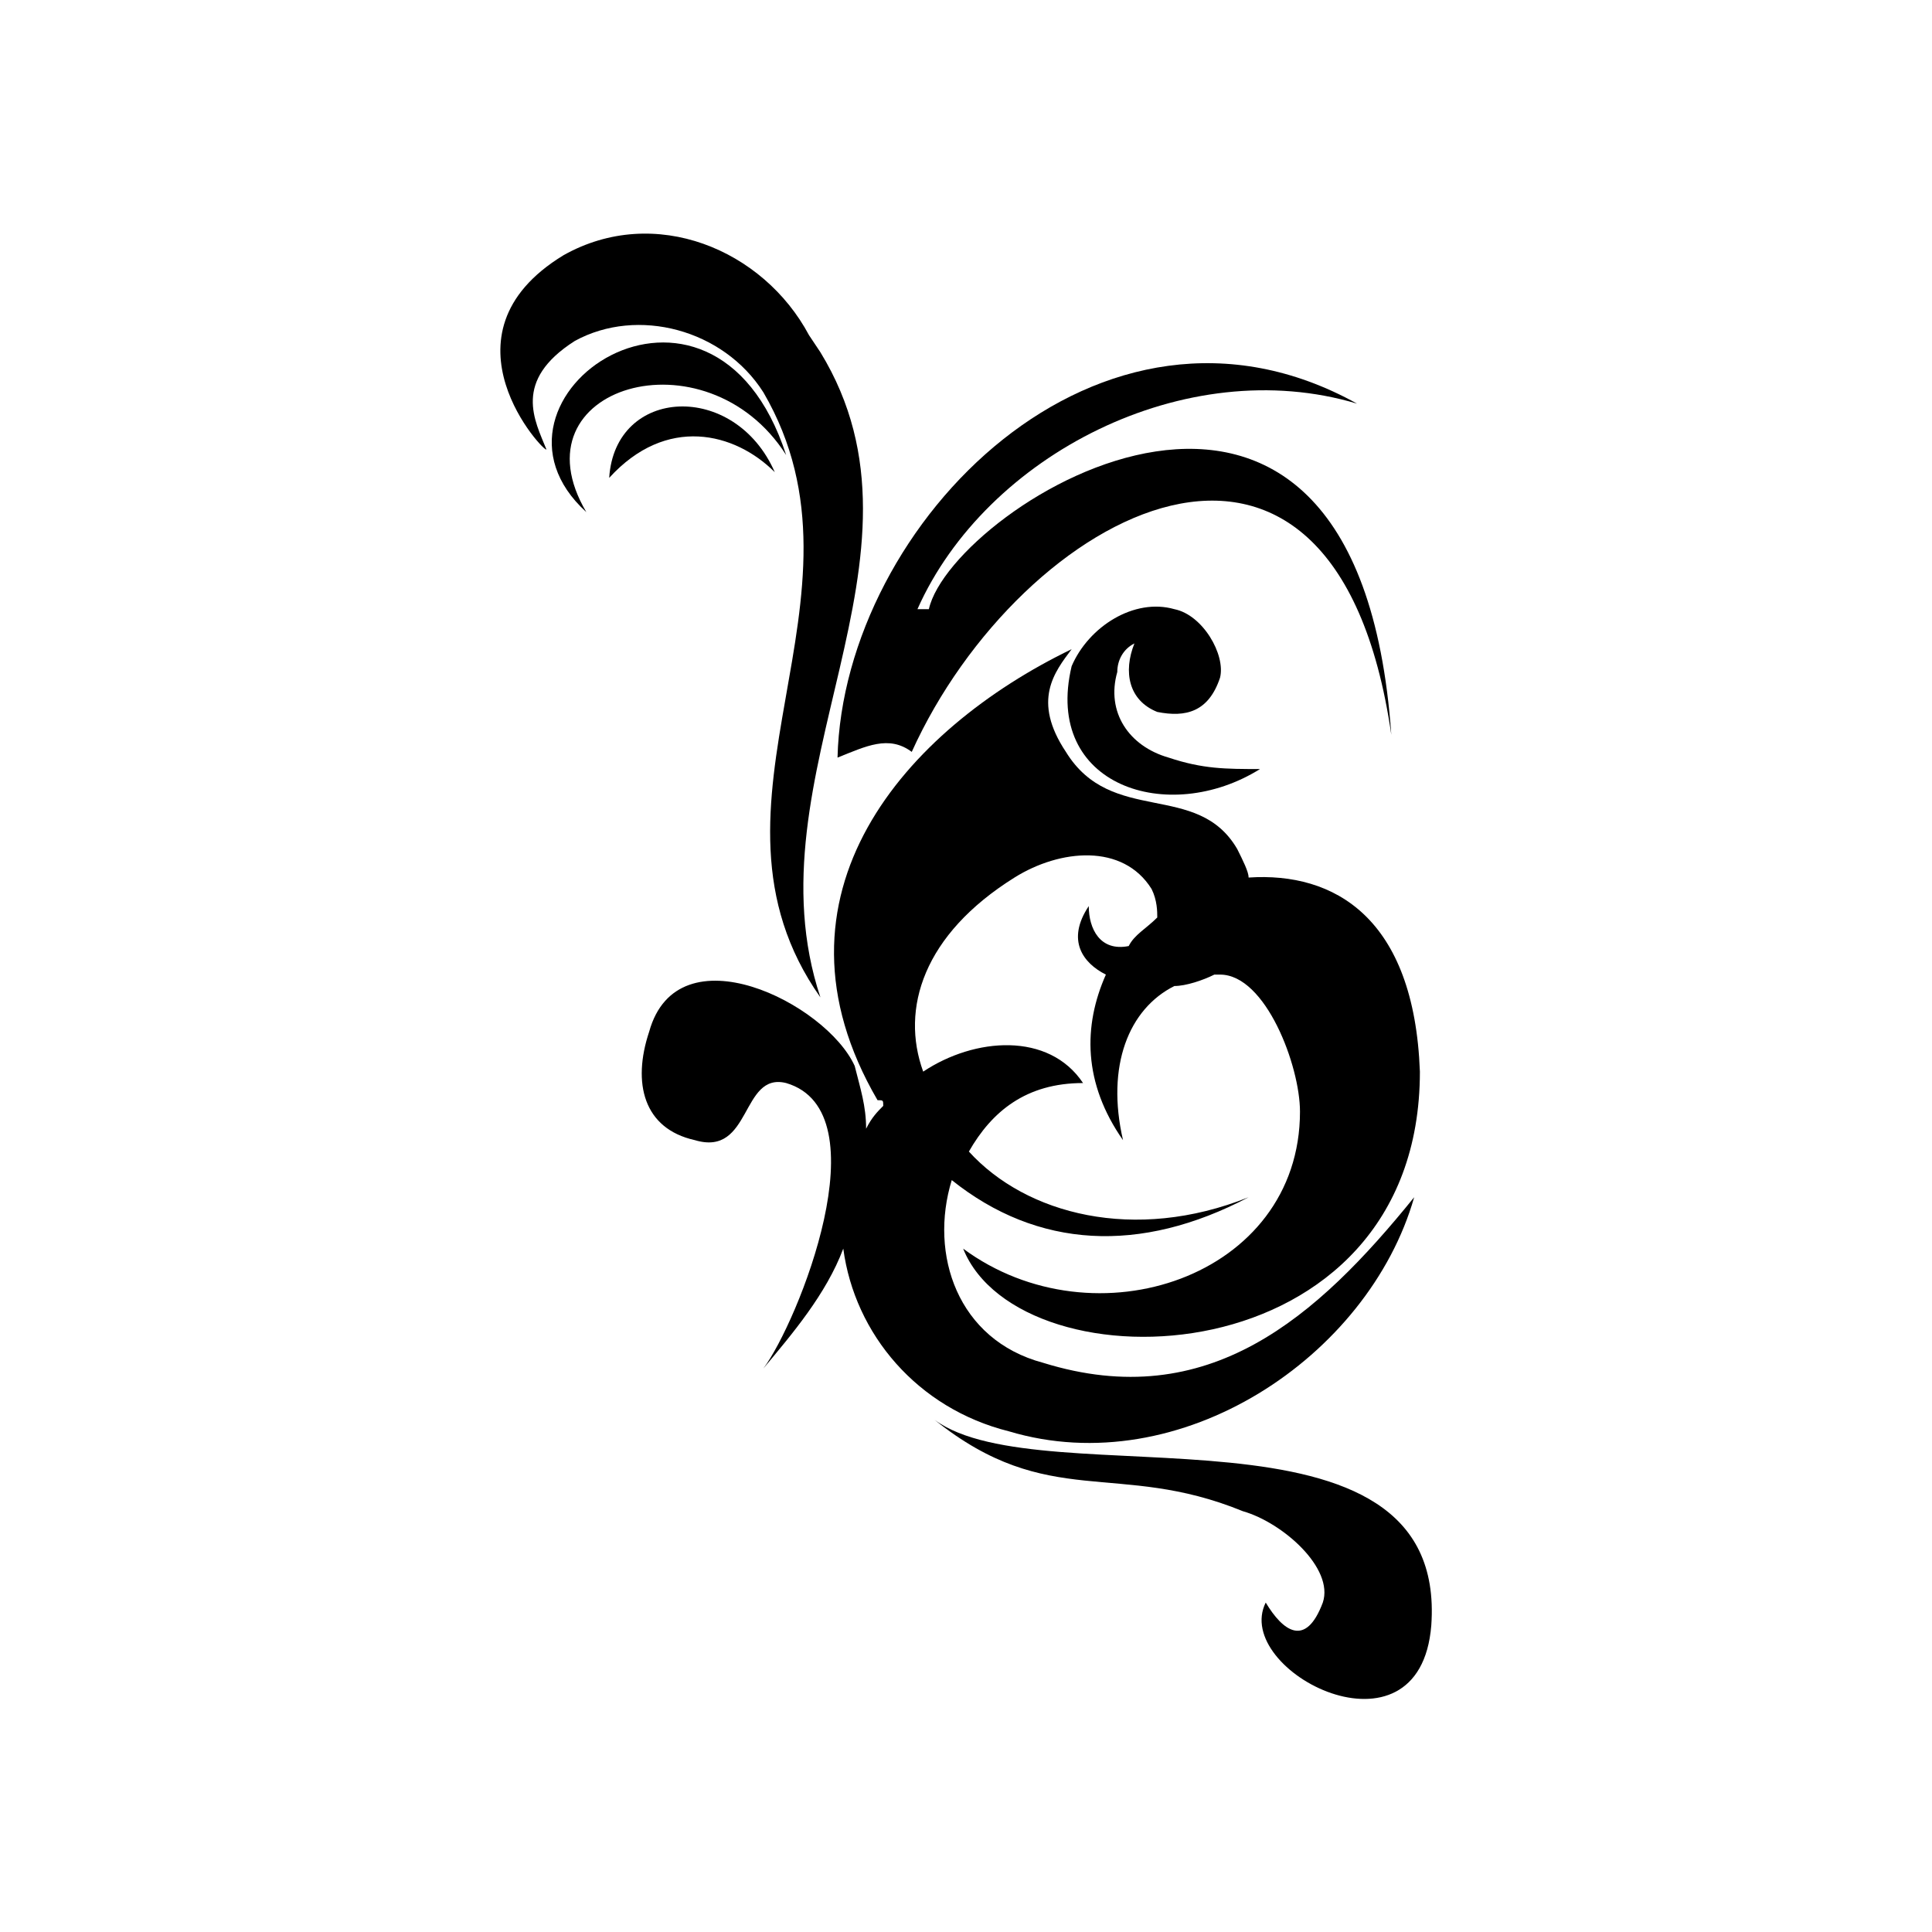 <?xml version="1.0" encoding="UTF-8"?>
<!-- Uploaded to: SVG Repo, www.svgrepo.com, Generator: SVG Repo Mixer Tools -->
<svg fill="#000000" width="800px" height="800px" version="1.1" viewBox="144 144 512 512" xmlns="http://www.w3.org/2000/svg">
 <g fill-rule="evenodd">
  <path d="m352.34 264.59c-21.18-33.285-72.621-18.156-52.953 15.129-33.285-30.258 33.285-75.648 52.953-15.129z"/>
  <path d="m349.32 269.13c-10.59-10.59-28.746-15.129-43.875 1.512 1.512-24.207 33.285-25.719 43.875-1.512z"/>
  <path d="m427.99 320.57c-7.566 31.773 25.719 42.363 49.926 27.234-9.078 0-15.129 0-24.207-3.027-10.59-3.027-16.641-12.105-13.617-22.695 0-3.027 1.512-6.051 4.539-7.566-3.027 7.566-1.512 15.129 6.051 18.156 7.566 1.512 13.617 0 16.641-9.078 1.512-6.051-4.539-16.641-12.105-18.156-10.59-3.027-22.695 4.539-27.234 15.129z"/>
  <path d="m346.29 247.95c-10.59-16.641-33.285-22.695-49.926-13.617-16.641 10.59-10.59 21.18-7.566 28.746 0 1.512-30.258-30.258 4.539-51.441 24.207-13.617 52.953-1.512 65.055 21.18l3.027 4.539c33.285 54.465-19.668 111.96 0 170.96-36.312-51.441 16.641-105.91-15.129-160.37z"/>
  <path d="m431.02 431.02c-9.078-13.617-28.746-12.105-42.363-3.027-6.051-16.641 0-36.312 24.207-51.441 12.105-7.566 28.746-9.078 36.312 3.027 1.512 3.027 1.512 6.051 1.512 7.566-3.027 3.027-6.051 4.539-7.566 7.566-7.566 1.512-10.59-4.539-10.59-10.59-6.051 9.078-1.512 15.129 4.539 18.156-6.051 13.617-6.051 28.746 4.539 43.875-4.539-19.668 1.512-34.797 13.617-40.848 3.027 0 7.566-1.512 10.59-3.027h1.512c12.105 0 21.18 24.207 21.18 36.312 0 43.875-54.465 62.031-89.262 36.312 15.129 37.824 121.04 34.797 121.04-46.902-1.512-40.848-22.695-52.953-45.387-51.441 0-1.512-1.512-4.539-3.027-7.566-10.59-18.156-33.285-6.051-45.387-25.719-9.078-13.617-3.027-21.18 1.512-27.234-43.875 21.18-83.211 65.055-51.441 119.52 1.512 0 1.512 0 1.512 1.512-1.512 1.512-3.027 3.027-4.539 6.051 0-6.051-1.512-10.59-3.027-16.641-7.566-16.641-46.902-36.312-54.465-9.078-4.539 13.617-1.512 25.719 12.105 28.746 15.129 4.539 12.105-18.156 24.207-15.129 25.719 7.566 3.027 63.543-6.051 75.648 7.566-9.078 16.641-19.668 21.18-31.773 3.027 22.695 19.668 42.363 43.875 48.414 45.387 13.617 95.316-19.668 107.42-62.031-25.719 31.773-54.465 57.492-98.34 43.875-22.695-6.051-30.258-28.746-24.207-48.414 22.695 18.156 49.926 19.668 78.672 4.539-30.258 12.105-59.004 4.539-74.133-12.105 6.051-10.59 15.129-18.156 30.258-18.156z"/>
  <path d="m391.68 520.28c30.258 24.207 48.414 10.59 81.699 24.207 10.59 3.027 24.207 15.129 21.18 24.207-4.539 12.105-10.59 7.566-15.129 0-9.078 18.156 40.848 43.875 43.875 6.051 4.539-63.543-102.88-33.285-131.62-54.465z"/>
  <path d="m512.71 338.72c-15.129-104.39-98.34-59.004-127.09 4.539-6.051-4.539-12.105-1.512-19.668 1.512 1.512-62.031 69.594-131.62 137.68-93.801-45.387-13.617-98.34 13.617-116.5 54.465h3.027c6.051-27.234 113.47-95.316 122.55 33.285z"/>
 </g>
</svg>